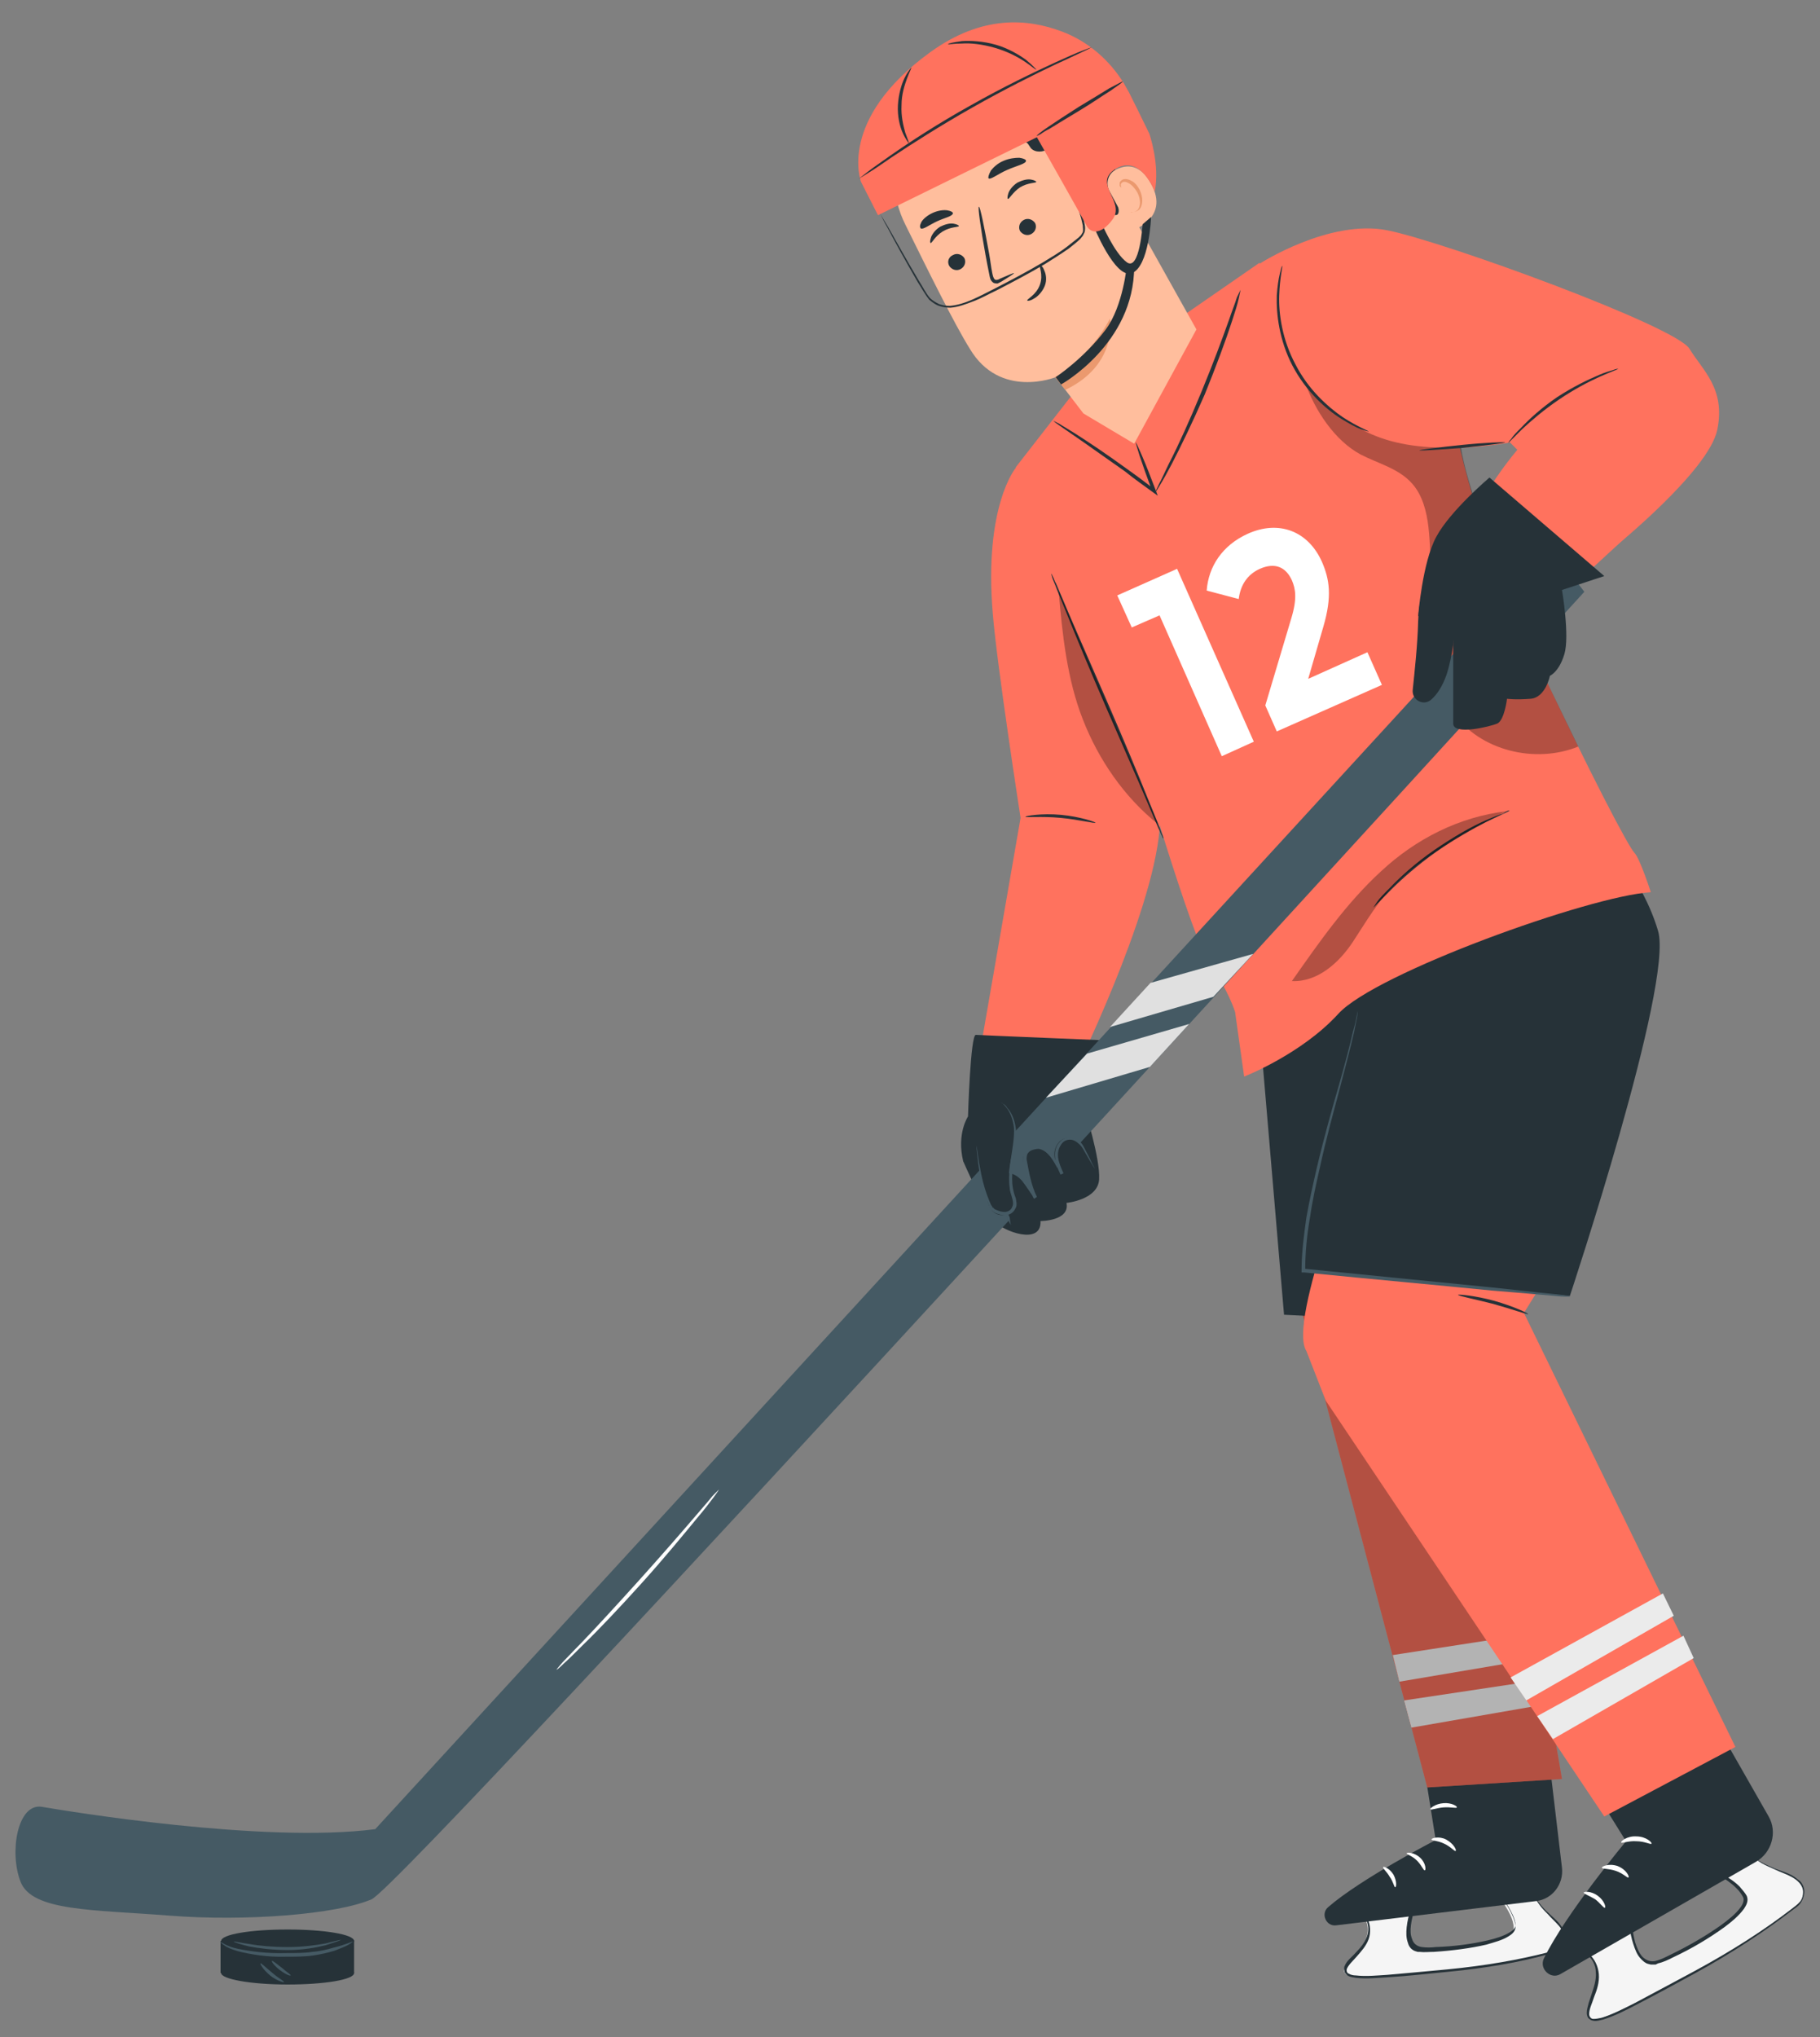 <?xml version="1.0" encoding="utf-8"?>
<!-- Generator: Adobe Illustrator 24.0.1, SVG Export Plug-In . SVG Version: 6.00 Build 0)  -->
<svg version="1.1" xmlns="http://www.w3.org/2000/svg" xmlns:xlink="http://www.w3.org/1999/xlink" x="0px" y="0px"
	 viewBox="0 0 301.2 337" style="enable-background:new 0 0 301.2 337;" xml:space="preserve" width="89.377" height="100">
<rect x="0" y="0" width="301.2" height="337" fill="#808080" stroke="none"/>
<style type="text/css">
	.hp20{display:none;}
	.hp21{display:inline;fill:#F5F5F5;}
	.hp22{fill:#F5F5F5;}
	.hp23{fill:#263238;}
	.hp24{fill:#FFFFFF;}
	.hp25{fill:#FF725E;}
	.hp26{opacity:0.3;}
	.hp27{fill:#455A64;}
	.hp28{fill:#EBEBEB;}
	.hp29{fill:#E0E0E0;}
	.hp210{fill:#FFBE9D;}
	.hp211{fill:#EB996E;}
</style>
<g id="Background_Complete">
</g>
<g id="Background_Simple" class="hp20">
	<path class="hp21" d="M304.9,16.8l-2.1-3.5c-17.7-29.2-49.7-46.8-83.5-44.7c-4.3,0.3-8.7,0.9-12.9,1.8C175.7-22.9,149,0.3,137.9,30
		c-6.5,17.5-8.3,37.6-20.7,51.5c-16.1,18.1-43.4,18.6-67.4,17.9c-24-0.7-51.3-0.1-67.3,18c-10,11.4-13.2,27.5-12.4,42.7
		c2.1,40.3,30.2,76.3,65.9,94.2c35.7,17.9,77.7,19.5,116.8,11.6c54.7-11,106.7-41.3,138-88.1C322,131.1,329.9,67.3,304.9,16.8z"/>
	<circle class="hp21" cx="-146.7" cy="57.7" r="83.7"/>
</g>
<g id="Floor">
</g>
<g id="Lines">
</g>
<g id="Character_1">
</g>
<g id="Character_2">
	<g>
		<g>
			<g>
				<g>
					<path class="hp22" d="M253.7,311.1c0.3,0.5-1.7,1.7,3.2,6.2c0.9,0.8,1.5,1.5,1.8,2.4c0.5,1.3-0.2,2.7-1.6,3.1
						c-2.9,0.8-8.9,2.3-17.9,3.2c-13.2,1.3-16.7,1.6-16.8-0.1c-0.1-1.7,5.6-4.4,3.5-8.5l7.5-1.2c0,0-2.1,6.3,1.8,6.5
						c3.9,0.2,15.3-1.2,15.3-3.8c0-2.7-3.7-6.5-3.7-6.5L253.7,311.1z"/>
					<g>
						<path class="hp23" d="M253.7,311.1c0,0-0.2,0-0.5,0.1c-0.3,0.1-0.8,0.2-1.3,0.3c-1.2,0.2-2.9,0.5-5,0.9l0.1-0.2
							c1.2,1.2,2.5,2.8,3.4,4.9c0.2,0.5,0.4,1.1,0.4,1.7c0,0.7-0.6,1.2-1.1,1.5c-1.1,0.7-2.4,1-3.7,1.4c-2.6,0.6-5.6,1-8.7,1.2
							c-0.8,0-1.6,0.1-2.4,0l-0.3,0l-0.3-0.1c-0.1,0-0.2-0.1-0.3-0.1l-0.3-0.2c-0.4-0.3-0.6-0.7-0.7-1.1c-0.3-0.8-0.3-1.7-0.2-2.6
							c0.1-0.9,0.3-1.7,0.5-2.5l0.3,0.3c-2.4,0.4-4.9,0.8-7.5,1.2l0.2-0.4c0.5,1,0.6,2.3,0.2,3.4c-0.4,1.1-1.2,2-2,2.9
							c-0.6,0.7-1.3,1.3-1.6,2c-0.1,0.3,0,0.7,0.3,0.8c0.3,0.2,0.8,0.3,1.2,0.3c1.7,0.2,3.5,0,5.2-0.1c3.4-0.3,6.8-0.6,9.9-0.9
							c6.3-0.6,11.9-1.6,16.6-2.8c0.6-0.2,1.2-0.3,1.6-0.5c0.5-0.3,0.8-0.7,1-1.2c0.4-1-0.1-2-0.7-2.7c-0.6-0.7-1.3-1.3-1.8-1.9
							c-0.6-0.6-1.1-1.1-1.5-1.7c-0.8-1.1-1.2-2.1-1.1-2.9c0-0.4,0.1-0.6,0.2-0.8C253.7,311.2,253.7,311.1,253.7,311.1
							c0,0,0.1,0.1,0,0.3c0,0.2-0.1,0.4-0.1,0.8c-0.1,0.7,0.4,1.7,1.2,2.7c0.4,0.5,0.9,1.1,1.5,1.6c0.6,0.6,1.3,1.1,1.9,1.9
							c0.3,0.4,0.6,0.8,0.8,1.3c0.2,0.5,0.2,1.1,0,1.7c-0.2,0.5-0.6,1-1.1,1.3c-0.6,0.3-1.1,0.4-1.7,0.6c-4.6,1.3-10.3,2.3-16.6,2.9
							c-3.2,0.3-6.5,0.7-9.9,0.9c-1.7,0.1-3.5,0.3-5.3,0.1c-0.5-0.1-0.9-0.1-1.4-0.4c-0.1-0.1-0.2-0.2-0.3-0.3
							c-0.1-0.1-0.2-0.2-0.2-0.4c-0.1-0.3-0.1-0.6,0-0.8c0.4-1,1.2-1.5,1.8-2.2c0.8-0.8,1.5-1.7,1.9-2.7c0.4-1,0.3-2.1-0.2-3
							l-0.2-0.3l0.4-0.1c2.6-0.4,5.1-0.8,7.5-1.2l0.4-0.1l-0.1,0.4c-0.2,0.8-0.4,1.6-0.5,2.4c-0.1,0.8-0.1,1.6,0.2,2.3
							c0.2,0.7,0.8,1.2,1.6,1.3c0.7,0.1,1.5,0.1,2.3,0c3.1-0.1,6-0.5,8.6-1.1c1.3-0.3,2.6-0.7,3.6-1.3c0.5-0.3,1-0.7,1-1.2
							c0-0.6-0.2-1.1-0.4-1.6c-0.9-2-2.2-3.6-3.3-4.8l-0.2-0.2l0.2,0c2.2-0.3,3.9-0.6,5.1-0.8c0.6-0.1,1-0.1,1.3-0.2
							C253.6,311.1,253.7,311.1,253.7,311.1z"/>
					</g>
				</g>
				<g>
					<g>
						<g>
							<g>
								<g>
									<g>
										<g>
											<g>
												<g>
													<g>
														<g>
															<g>
																<g>
																	<g>
																		<g>
																			<path class="hp23" d="M234.2,283l3.4,21.4c0,0-12.4,6.4-17.8,11.1c-1.3,1.1-0.3,3.3,1.4,3l33-4
																				c2.7-0.3,4.6-2.8,4.3-5.5l-3.4-28.7L234.2,283z"/>
																		</g>
																	</g>
																</g>
															</g>
														</g>
													</g>
												</g>
											</g>
										</g>
									</g>
								</g>
							</g>
						</g>
					</g>
					<g>
						<g>
							<g>
								<g>
									<g>
										<g>
											<g>
												<g>
													<g>
														<g>
															<g>
																<g>
																	<g>
																		<g>
																			<g>
																				<path class="hp24" d="M236.9,304.3c0,0.2,1.1,0.2,2.1,0.7c1.1,0.5,1.7,1.3,1.9,1.2c0.2-0.1-0.3-1.2-1.6-1.9
																					C238.1,303.7,236.9,304.1,236.9,304.3z"/>
																			</g>
																		</g>
																	</g>
																</g>
															</g>
														</g>
													</g>
												</g>
											</g>
										</g>
									</g>
								</g>
							</g>
						</g>
					</g>
					<g>
						<g>
							<g>
								<g>
									<g>
										<g>
											<g>
												<g>
													<g>
														<g>
															<g>
																<g>
																	<g>
																		<g>
																			<g>
																				<path class="hp24" d="M232.8,306.6c0,0.2,0.9,0.4,1.7,1.2c0.8,0.8,1.1,1.7,1.3,1.6c0.2,0,0.2-1.2-0.8-2.1
																					C234,306.4,232.8,306.4,232.8,306.6z"/>
																			</g>
																		</g>
																	</g>
																</g>
															</g>
														</g>
													</g>
												</g>
											</g>
										</g>
									</g>
								</g>
							</g>
						</g>
					</g>
					<g>
						<g>
							<g>
								<g>
									<g>
										<g>
											<g>
												<g>
													<g>
														<g>
															<g>
																<g>
																	<g>
																		<g>
																			<g>
																				<path class="hp24" d="M230.9,312.2c0.2,0,0.3-1-0.3-2.1c-0.7-1.1-1.7-1.4-1.7-1.2c-0.1,0.2,0.6,0.7,1.1,1.6
																					C230.6,311.3,230.7,312.2,230.9,312.2z"/>
																			</g>
																		</g>
																	</g>
																</g>
															</g>
														</g>
													</g>
												</g>
											</g>
										</g>
									</g>
								</g>
							</g>
						</g>
					</g>
					<g>
						<g>
							<g>
								<g>
									<g>
										<g>
											<g>
												<g>
													<g>
														<g>
															<g>
																<g>
																	<g>
																		<g>
																			<g>
																				<path class="hp24" d="M236.7,299.3c0.1,0.2,1-0.2,2.2-0.3c1.2-0.1,2.1,0.2,2.2,0c0.1-0.2-0.9-0.8-2.2-0.7
																					C237.5,298.4,236.6,299.2,236.7,299.3z"/>
																			</g>
																		</g>
																	</g>
																</g>
															</g>
														</g>
													</g>
												</g>
											</g>
										</g>
									</g>
								</g>
							</g>
						</g>
					</g>
				</g>
			</g>
			<polygon class="hp25" points="215.2,216 236.2,295.7 258.5,294.3 250.6,248 247.4,228.7 			"/>
			<polygon class="hp24" points="232.4,281.3 259.7,277.2 260.1,281.2 233.6,285.8 			"/>
			<polygon class="hp24" points="230.5,273.8 259,269.4 259.4,273.5 231.6,278.2 			"/>
			<polygon class="hp26" points="215.2,216 236.2,295.7 258.5,294.3 250.6,248 247.4,228.7 			"/>
		</g>
		<polygon class="hp23" points="208.6,171.6 212.5,217.5 251.6,219.5 258.4,158 225.1,162.3 		"/>
		<g>
			<g>
				<g>
					<path class="hp22" d="M288.7,304.5c0.5,0.3-1.1,2.5,6,5c1.3,0.5,2.2,0.9,3,1.7c1.1,1.1,1,2.9-0.3,3.9
						c-2.7,2.1-8.2,6.3-17.1,11.1c-13.1,7.1-16.6,8.9-17.5,7.3c-0.9-1.7,3.9-7-0.1-10.4l7.2-4.6c0,0,0.6,7.4,4.7,5.9
						c4.1-1.5,15.4-7.9,14.2-10.7c-1.2-2.8-6.7-5.1-6.7-5.1L288.7,304.5z"/>
					<g>
						<path class="hp23" d="M288.7,304.5c0,0-0.1,0.1-0.4,0.3c-0.3,0.2-0.7,0.5-1.3,0.8c-1.1,0.7-2.7,1.8-4.8,3.2l0-0.2
							c0.9,0.4,1.8,0.8,2.8,1.4c1,0.6,2,1.2,2.9,2.1c0.4,0.5,0.9,1,1.2,1.6c0.3,0.8-0.1,1.5-0.5,2.1c-0.9,1.2-2,2.1-3.2,3
							c-2.5,1.8-5.3,3.5-8.5,5c-0.8,0.4-1.6,0.8-2.5,1L274,325l-0.4,0c-0.1,0-0.2,0-0.4,0l-0.4-0.1c-0.5-0.1-0.9-0.5-1.2-0.8
							c-0.7-0.7-1-1.6-1.3-2.5c-0.3-0.9-0.5-1.9-0.6-2.8l0.4,0.2c-2.3,1.5-4.7,3-7.2,4.6l0-0.4c1,0.8,1.6,2.1,1.7,3.4
							c0.1,1.3-0.3,2.6-0.8,3.8c-0.3,1-0.8,1.9-0.8,2.8c0,0.4,0.3,0.8,0.7,0.8c0.4,0,0.9-0.1,1.4-0.2c1.9-0.6,3.6-1.5,5.4-2.4
							c3.4-1.8,6.7-3.6,9.9-5.3c6.3-3.4,11.7-6.9,16-10.2c0.5-0.4,1.1-0.8,1.5-1.3c0.4-0.5,0.5-1.1,0.5-1.6c0-1.2-1-2-1.9-2.5
							c-0.9-0.5-1.9-0.8-2.7-1.2c-0.9-0.4-1.6-0.7-2.3-1.1c-1.3-0.8-2.2-1.7-2.4-2.5c-0.1-0.4-0.1-0.7-0.1-0.9
							C288.8,304.6,288.7,304.5,288.7,304.5c0,0,0.1,0.1,0.1,0.3c0,0.2,0.1,0.5,0.2,0.9c0.2,0.8,1.1,1.6,2.4,2.3
							c0.7,0.4,1.4,0.7,2.3,1.1c0.8,0.3,1.8,0.6,2.8,1.1c0.5,0.3,0.9,0.6,1.4,1c0.4,0.4,0.7,1.1,0.7,1.7c0,0.6-0.2,1.3-0.6,1.9
							c-0.4,0.6-1,0.9-1.5,1.3c-4.3,3.3-9.7,6.9-15.9,10.3c-3.1,1.7-6.4,3.5-9.9,5.3c-1.7,0.9-3.5,1.8-5.4,2.4
							c-0.5,0.1-1,0.3-1.6,0.2c-0.1,0-0.3-0.1-0.4-0.1c-0.1-0.1-0.3-0.2-0.4-0.3c-0.2-0.2-0.3-0.6-0.3-0.9c0-0.6,0.2-1.1,0.3-1.6
							l0.5-1.5c0.4-1.2,0.8-2.4,0.7-3.6c0-1.2-0.6-2.3-1.5-3l-0.3-0.2l0.3-0.2c2.5-1.6,4.9-3.1,7.2-4.5l0.3-0.2l0,0.4
							c0.1,0.9,0.3,1.9,0.5,2.7c0.3,0.9,0.6,1.7,1.2,2.4c0.6,0.6,1.4,0.9,2.2,0.7c0.8-0.2,1.6-0.6,2.4-1c3.1-1.5,6-3.2,8.4-4.9
							c1.2-0.9,2.4-1.8,3.2-2.9c0.4-0.5,0.7-1.2,0.5-1.7c-0.3-0.6-0.7-1.1-1.1-1.5c-0.9-0.9-1.8-1.5-2.8-2.1c-0.9-0.6-1.9-1-2.7-1.4
							l-0.2-0.1l0.2-0.1c2.1-1.3,3.7-2.4,4.9-3.1c0.5-0.3,1-0.6,1.3-0.8C288.5,304.6,288.7,304.5,288.7,304.5z"/>
					</g>
				</g>
				<g>
					<g>
						<g>
							<g>
								<g>
									<g>
										<g>
											<g>
												<g>
													<g>
														<g>
															<g>
																<g>
																	<g>
																		<g>
																			<path class="hp23" d="M256.2,283.9l12.9,20.7c0,0-10,12-13.6,19.4c-0.8,1.7,1.1,3.5,2.7,2.6l32.4-18.6
																				c2.6-1.5,3.6-4.9,2.1-7.5l-16.1-28.2L256.2,283.9z"/>
																		</g>
																	</g>
																</g>
															</g>
														</g>
													</g>
												</g>
											</g>
										</g>
									</g>
								</g>
							</g>
						</g>
					</g>
					<g>
						<g>
							<g>
								<g>
									<g>
										<g>
											<g>
												<g>
													<g>
														<g>
															<g>
																<g>
																	<g>
																		<g>
																			<g>
																				<path class="hp24" d="M268.3,304.8c0.1,0.2,1.2-0.3,2.5-0.2c1.4,0,2.4,0.6,2.5,0.4c0.2-0.1-0.8-1.2-2.5-1.2
																					C269.3,303.7,268.2,304.6,268.3,304.8z"/>
																			</g>
																		</g>
																	</g>
																</g>
															</g>
														</g>
													</g>
												</g>
											</g>
										</g>
									</g>
								</g>
							</g>
						</g>
					</g>
					<g>
						<g>
							<g>
								<g>
									<g>
										<g>
											<g>
												<g>
													<g>
														<g>
															<g>
																<g>
																	<g>
																		<g>
																			<g>
																				<path class="hp24" d="M265.1,309c0.1,0.2,1.1,0.1,2.3,0.5c1.2,0.4,1.9,1.2,2.1,1.1c0.2-0.1-0.3-1.3-1.8-1.9
																					C266.2,308.2,265,308.8,265.1,309z"/>
																			</g>
																		</g>
																	</g>
																</g>
															</g>
														</g>
													</g>
												</g>
											</g>
										</g>
									</g>
								</g>
							</g>
						</g>
					</g>
					<g>
						<g>
							<g>
								<g>
									<g>
										<g>
											<g>
												<g>
													<g>
														<g>
															<g>
																<g>
																	<g>
																		<g>
																			<g>
																				<path class="hp24" d="M265.6,315.6c0.2-0.1-0.1-1.2-1.2-2c-1.1-0.8-2.3-0.7-2.3-0.5c0,0.2,0.9,0.5,1.9,1.1
																					C264.8,314.8,265.4,315.7,265.6,315.6z"/>
																			</g>
																		</g>
																	</g>
																</g>
															</g>
														</g>
													</g>
												</g>
											</g>
										</g>
									</g>
								</g>
							</g>
						</g>
					</g>
					<g>
						<g>
							<g>
								<g>
									<g>
										<g>
											<g>
												<g>
													<g>
														<g>
															<g>
																<g>
																	<g>
																		<g>
																			<g>
																				<path class="hp24" d="M265.9,299.7c0.2,0.1,0.9-0.7,2.1-1.2c1.2-0.6,2.3-0.7,2.3-1c0-0.2-1.3-0.5-2.6,0.2
																					C266.3,298.4,265.7,299.6,265.9,299.7z"/>
																			</g>
																		</g>
																	</g>
																</g>
															</g>
														</g>
													</g>
												</g>
											</g>
										</g>
									</g>
								</g>
							</g>
						</g>
					</g>
				</g>
			</g>
			<path class="hp25" d="M216.2,223.5l3.2,8.2l46.1,68.8l21.7-11.5l-35-71.8l2.3-3.7l5.7-10.2L225,189.1
				C225,189.1,213,218.6,216.2,223.5z"/>
			<path class="hp23" d="M226.5,161.1l-5.8,21.3l-5.4,25c-0.4,1.6,0.7,3.1,2.3,3.2l42.2,3.8c0,0,17.2-51.7,14.6-60.4
				c-2.6-8.8-9-15.4-9-15.4L226.5,161.1z"/>
			<g>
				<path class="hp27" d="M259.8,214.5c0,0-0.3,0-0.9,0c-0.6,0-1.5-0.1-2.6-0.2c-2.3-0.2-5.5-0.5-9.4-0.8c-8-0.8-19-1.8-31.1-3
					c-0.1,0-0.2,0-0.2,0l-0.2,0l0-0.2c0-3.1,0.4-6,0.8-8.9c0.5-2.8,1.1-5.5,1.7-8.1c1.2-5.1,2.5-9.7,3.6-13.5
					c1.1-3.8,1.9-6.9,2.4-9.1c0.3-1,0.5-1.9,0.6-2.5c0.1-0.6,0.2-0.9,0.2-0.9c0,0,0,0.3-0.1,0.9c-0.1,0.6-0.3,1.4-0.5,2.5
					c-0.5,2.2-1.3,5.3-2.3,9.1c-1,3.8-2.3,8.4-3.4,13.5c-0.6,2.6-1.2,5.3-1.6,8.1c-0.5,2.8-0.8,5.8-0.8,8.8l-0.2-0.3
					c0.1,0,0.2,0,0.2,0c12.1,1.2,23.1,2.3,31.1,3.1c3.9,0.4,7.1,0.8,9.4,1c1.1,0.1,1.9,0.2,2.6,0.3c0.3,0,0.5,0.1,0.7,0.1
					C259.7,214.4,259.8,214.5,259.8,214.5z"/>
			</g>
			<g>
				<path class="hp23" d="M241.3,214.2c0-0.1,2.7,0.1,6,1c3.2,0.9,5.7,2.1,5.6,2.2c-0.1,0.1-2.6-0.8-5.8-1.7
					C244,214.9,241.3,214.4,241.3,214.2z"/>
			</g>
			<polygon class="hp28" points="254.4,283.9 278.6,270.6 280.3,274.3 257,287.7 			"/>
			<polygon class="hp28" points="250,277.5 275.2,263.6 277,267.3 252.6,281.3 			"/>
		</g>
		<g>
			<path class="hp25" d="M168.1,77.4c0,0-5.3,6.3-3.8,24.1c0.7,8.7,4.6,33.8,4.6,33.8l-6.7,38.6l15.3,4.3c0,0,13.2-26.6,14.4-41
				c1.2-14.4-7.3-47.7-7.3-47.7l-13.7-12.1H168.1z"/>
			<path class="hp25" d="M265.5,63.3c-0.9,0.5-11.8,3.8-21.7,22l18.4,9.9l12.5-11.5L265.5,63.3z"/>
			<path class="hp25" d="M208.5,43.6c0,0,11.5-7.4,21.1-5.5c9.5,1.9,47.8,15.9,50,19.6c2.2,3.6,6,6.6,4.6,13.4
				c-1.4,6.8-17,19.4-17,19.4l-17.3-17.3c0,0-19.1,3.6-25.4-3.2C215.1,59.8,208.5,43.6,208.5,43.6z"/>
			<path class="hp25" d="M177.6,65.1l-9.5,12.2l19.5,44.8c0,0,9.8,34,12.9,38c2.7,3.5,3.9,7.3,3.9,7.3l1.5,10.7
				c0,0,9.5-3.7,15.6-10.4c6.1-6.7,41.6-19.5,51.7-20.1c0,0-1.8-5.6-2.7-6.5c-0.9-0.9-6.8-11.9-17.2-34
				c-10.4-22-12.9-38.9-12.9-38.9l-32-24.7l-12,8.3L177.6,65.1z"/>
			<g class="hp26">
				<path d="M216,63.3c1.6,4.6,4.9,9.6,9.2,11.9c2.9,1.5,6.3,2.3,8.5,4.8c1.7,1.9,2.4,4.6,2.7,7.2c0.6,5.2,0.1,10.5,0.2,15.7
					c0.1,5.2,0.9,10.7,3.9,15c4.4,6.3,13.6,8.5,20.7,5.6l-5.1-10.5l-8.3-20c0,0-5.2-12.9-6-19C229.7,74.5,223.2,71.4,216,63.3z"/>
			</g>
			<g>
				<path class="hp23" d="M226.5,71.4c0,0-0.5-0.1-1.3-0.4c-0.8-0.3-1.9-0.9-3.2-1.7c-2.6-1.6-5.9-4.6-8.1-8.8
					c-2.2-4.2-2.7-8.6-2.6-11.6c0.1-1.5,0.3-2.8,0.5-3.6c0.2-0.8,0.3-1.3,0.4-1.3c0.1,0-0.4,1.9-0.5,4.9c-0.1,3,0.5,7.3,2.7,11.4
					c2.1,4.1,5.3,7,7.8,8.7C224.8,70.7,226.6,71.3,226.5,71.4z"/>
			</g>
			<g>
				<path class="hp23" d="M249.1,73.2c0,0.1-3.2,0.5-7.1,0.9c-3.9,0.3-7.1,0.5-7.1,0.4c0-0.1,3.2-0.5,7.1-0.9
					C245.9,73.2,249.1,73.1,249.1,73.2z"/>
			</g>
			<g>
				<path class="hp23" d="M267.8,61c0,0.1-1.2,0.5-3,1.3c-1.8,0.8-4.3,2.1-6.8,3.8c-2.5,1.7-4.6,3.5-6.1,4.9
					c-1.4,1.4-2.3,2.3-2.3,2.3c0,0,0.1-0.3,0.5-0.7c0.3-0.5,0.9-1.1,1.6-1.8c1.4-1.5,3.5-3.4,6-5.1c2.6-1.7,5.1-2.9,7-3.7
					c0.9-0.4,1.7-0.6,2.3-0.8C267.5,61,267.8,61,267.8,61z"/>
			</g>
			<g>
				<path class="hp23" d="M174,94.9c0,0,0.1,0.1,0.2,0.4c0.2,0.3,0.3,0.8,0.6,1.3c0.5,1.2,1.2,2.8,2,4.7c1.7,4,4.1,9.4,6.7,15.4
					c2.6,6,4.9,11.5,6.5,15.5c0.8,2,1.5,3.6,1.9,4.7c0.2,0.5,0.3,0.9,0.5,1.3c0.1,0.3,0.2,0.5,0.1,0.5c0,0-0.1-0.1-0.2-0.4
					c-0.2-0.3-0.3-0.8-0.6-1.3c-0.5-1.2-1.2-2.8-2-4.7c-1.7-4-4.1-9.4-6.7-15.4c-2.6-6-4.9-11.5-6.5-15.5c-0.8-2-1.5-3.6-1.9-4.7
					c-0.2-0.5-0.4-0.9-0.5-1.3C174,95.1,174,94.9,174,94.9z"/>
			</g>
			<g>
				<path class="hp24" d="M194.8,94.1l12.7,28.6l-5.3,2.4l-10.3-23.3l-4.6,2l-2.4-5.3L194.8,94.1z"/>
				<path class="hp24" d="M226.3,107.9l2.4,5.4l-17.4,7.7l-1.9-4.3l4.3-14.4c1-3.3,0.7-4.9,0.1-6.3c-1-2.2-2.8-3-5.3-1.9
					c-2,0.9-3.2,2.6-3.5,5l-5.3-1.4c0.3-4,2.6-7.5,6.8-9.4c5.1-2.3,10-0.5,12.3,4.7c1.2,2.8,1.7,5.6,0.2,10.7l-2.5,8.6L226.3,107.9z
					"/>
			</g>
			<g>
				<path class="hp23" d="M249.8,134.1c0,0.1-1.4,0.7-3.7,1.8c-2.2,1.1-5.3,2.8-8.4,5c-3.1,2.2-5.7,4.5-7.5,6.3
					c-1.8,1.8-2.8,2.9-2.9,2.9c0,0,0.2-0.3,0.6-0.9c0.4-0.6,1.1-1.3,2-2.2c1.7-1.8,4.3-4.2,7.5-6.4c3.2-2.2,6.2-3.9,8.5-4.9
					c1.2-0.5,2.1-0.9,2.8-1.1C249.4,134.1,249.8,134,249.8,134.1z"/>
			</g>
			<g>
				<g class="hp26">
					<path d="M228.6,144.1c-5.8,5.3-10.3,11.8-14.8,18.2c4.2,0.2,7.8-3,10.1-6.5c2.3-3.5,4.3-7,7.3-9.9c5.2-5.2,17.9-11.7,18.2-11.7
						C241.5,135.1,234.3,138.8,228.6,144.1z"/>
				</g>
				<g class="hp26">
					<path d="M213.7,162.4C213.7,162.4,213.7,162.4,213.7,162.4C213.8,162.4,213.8,162.4,213.7,162.4L213.7,162.4z"/>
				</g>
			</g>
			<g>
				<path class="hp23" d="M188,73.2c0,0,0.4,0.8,1,2.2s1.4,3.4,2.3,5.8l0.3,0.8l-0.7-0.5c-1.5-1.1-3.1-2.2-4.7-3.5
					c-3.3-2.3-6.2-4.4-8.4-5.9c-1-0.7-1.9-1.3-2.6-1.8c-0.6-0.4-0.9-0.7-0.9-0.7c0,0,0.4,0.2,1,0.5c0.6,0.4,1.5,0.9,2.6,1.6
					c2.2,1.4,5.2,3.4,8.5,5.8c1.7,1.2,3.3,2.4,4.7,3.5l-0.4,0.3c-0.9-2.4-1.6-4.4-2.1-5.9C188.2,74.1,187.9,73.2,188,73.2z"/>
			</g>
			<g>
				<path class="hp23" d="M205.3,48c0,0-0.1,0.5-0.3,1.4c-0.2,0.9-0.6,2.2-1.1,3.7c-1,3.1-2.6,7.4-4.5,12.1c-2,4.6-4,8.7-5.5,11.6
					c-0.8,1.5-1.4,2.6-1.9,3.4c-0.5,0.8-0.7,1.2-0.8,1.2c0,0,0.2-0.5,0.6-1.3c0.5-0.9,1-2.1,1.7-3.5c1.5-2.9,3.4-7.1,5.3-11.7
					c1.9-4.6,3.5-8.9,4.6-12c0.5-1.5,1-2.7,1.3-3.7C205.1,48.4,205.3,47.9,205.3,48z"/>
			</g>
			<g>
				<path class="hp23" d="M181.3,136.1c0,0.2-2.6-0.5-5.8-0.8c-3.2-0.3-5.8,0-5.8-0.2c0-0.1,2.6-0.6,5.9-0.3
					C178.8,135.1,181.3,136,181.3,136.1z"/>
			</g>
			<g class="hp26">
				<path d="M175.2,97.8c0.6,7.1,1.4,14.6,4,21.2c2.6,6.7,6.9,12.9,12.4,17.3L175.2,97.8z"/>
			</g>
		</g>
		<g>
			<path class="hp23" d="M160.2,184.7c0,0,0.4-13.6,1.3-13.5c1.7,0.1,21.3,0.9,21.3,0.9l-3.3,11.4c0,0,2.6,8.1,2.4,11.6
				c-0.2,3.4-5.4,3.9-5.4,3.9c0.6,3-4.3,3-4.3,3c0.2,4.1-6.2,1.7-7.7,0c-1.5-1.7-5.1-9.9-5.1-9.9
				C158.3,187.5,160.2,184.7,160.2,184.7z"/>
			<path class="hp27" d="M262.2,97.9c0,0-194.9,213.8-200.7,216.3c-5.8,2.5-20.8,3.7-33.5,2.7c-12.7-1-22.7-0.7-24.6-5.6
				c-1.9-4.9-0.5-13,3.5-12.4c4.1,0.7,36.7,6.1,55.2,3.7L249.1,98.8l7.7-7.9L262.2,97.9L262.2,97.9z"/>
			<path class="hp23" d="M237.7,95.3c0,0-2.8,0.8-3,7.4c-0.1,4-0.6,8.5-0.9,11.4c-0.2,1.7,1.8,2.8,3.1,1.6c0.9-0.8,1.8-2.1,2.5-4.1
				c1.1-3.4,1.3-7,1.3-7L237.7,95.3z"/>
			<path class="hp23" d="M258.5,97.6c0,0,1.3,7.6,0.4,10.6c-0.9,3-2.4,3.6-2.4,3.6s-0.7,3.6-3.2,3.8c-2.5,0.2-3.9,0-3.9,0
				s-0.4,3.5-1.6,4.1c-1.2,0.5-7.3,2-7.3,0c0-2,0-14.9,0-14.9l-5.8-2.9c0,0,0.7-8.9,3-13.1c2.3-4.3,8.8-9.8,8.8-9.8l19,16.3
				L258.5,97.6z"/>
			<g>
				<path class="hp23" d="M180.9,193.2c-0.6-0.8-1.5-2.6-2-3.5c-0.5-0.9-1.5-1.6-2.5-1.4c-1.1,0.2-1.9,1.4-1.9,2.6
					c0,1.2,0.5,2.3,1,3.3c-0.8-1.4-1.6-3.5-3.3-4.2c-0.7-0.3-1.8-0.1-2.4,0.5c-0.6,0.6-0.5,1.5-0.3,2.2c0.4,1.9,0.8,3.7,1.6,5.4
					c0,0-0.9-1.4-1.5-2.2c-0.6-0.8-1.2-1.6-2.1-1.9c-0.9-0.4-2.1-0.1-2.5,0.7c-0.3,0.6-0.4,1.7-0.2,2.4c0.6,2,1.6,3.7,2.5,5.6"/>
				<g>
					<path class="hp27" d="M167.3,202.7c0,0-0.2-0.4-0.6-1.1c-0.4-0.7-1-1.8-1.5-3.2c-0.1-0.4-0.3-0.7-0.4-1.1
						c-0.1-0.4-0.2-0.9-0.2-1.3c0-0.5,0.1-1,0.4-1.4c0.3-0.5,0.8-0.8,1.4-0.9c0.5-0.1,1.2,0,1.7,0.3c0.5,0.3,1,0.7,1.3,1.1
						c0.7,0.9,1.4,1.9,2.1,2.9l-0.4,0.3c-0.5-0.9-0.8-2-1.1-3c-0.1-0.5-0.3-1.1-0.4-1.6c-0.1-0.5-0.3-1.1-0.3-1.7c0-0.4,0-1,0.3-1.4
						c0.3-0.4,0.7-0.6,1.2-0.8c0.4-0.1,0.9-0.2,1.3-0.1c0.5,0.1,0.8,0.3,1.2,0.6c1.3,1.1,1.9,2.6,2.6,3.8l-0.4,0.2
						c-0.4-0.9-0.9-1.9-0.9-2.9c-0.1-1,0.2-2,0.9-2.6c0.6-0.7,1.7-0.8,2.4-0.5c0.7,0.3,1.2,0.9,1.5,1.5c0.5,1,1,1.9,1.3,2.6
						c0.3,0.6,0.5,0.9,0.5,0.9c-0.1,0-0.8-1.2-2-3.3c-0.3-0.5-0.8-1-1.4-1.3c-0.6-0.3-1.5-0.2-2,0.4c-0.5,0.6-0.8,1.4-0.7,2.3
						c0.1,0.9,0.5,1.8,0.9,2.7l-0.4,0.2c-0.7-1.3-1.3-2.7-2.5-3.7c-0.3-0.2-0.6-0.4-1-0.5c-0.3-0.1-0.7,0-1.1,0.1
						c-0.4,0.1-0.7,0.3-0.9,0.6c-0.2,0.3-0.2,0.7-0.2,1c0.4,2.2,0.8,4.4,1.7,6.2l-0.4,0.3c-0.7-1-1.3-2-2-2.9
						c-0.7-0.8-1.6-1.4-2.6-1.3c-0.5,0.1-0.9,0.3-1.1,0.6c-0.2,0.4-0.3,0.8-0.3,1.2c-0.1,0.9,0.2,1.6,0.5,2.3
						c0.5,1.4,1.1,2.5,1.4,3.2C167.2,202.3,167.3,202.7,167.3,202.7z"/>
				</g>
			</g>
			<g>
				<path class="hp23" d="M166,184.4c1.3,0.6,1.9,2.2,1.9,3.7c0,1.5-0.5,2.9-0.7,4.3c-0.3,1.6-0.3,3.3-0.1,5c0.1,0.6,0.2,1.3,0.2,1.9
					c-0.1,0.6-0.4,1.3-0.9,1.6c-0.7,0.3-1.6,0-2.1-0.5c-0.5-0.6-0.8-1.3-1-2.1c-0.9-3.1-1.5-6.3-1.8-9.5L166,184.4z"/>
				<g>
					<path class="hp27" d="M161.6,189.5c0,0,0.1,0.5,0.2,1.3c0.1,0.8,0.3,2,0.6,3.5c0.3,1.5,0.8,3.2,1.6,5l0.2,0.3
						c0,0.1,0.1,0.2,0.2,0.2c0.1,0.2,0.3,0.3,0.6,0.4c0.4,0.2,0.9,0.3,1.4,0.3c0.5-0.1,0.9-0.3,1.1-0.8c0.2-0.4,0.2-0.9,0-1.5
						c-0.1-0.5-0.4-1.1-0.4-1.7c-0.1-0.6-0.1-1.1-0.1-1.7c0-1.1,0.2-2.2,0.3-3.1c0.3-2,0.6-3.7,0.5-5.2c-0.2-1.5-0.7-2.6-1.2-3.2
						c-0.5-0.7-0.9-0.9-0.9-0.9c0,0,0.1,0,0.3,0.2c0.2,0.1,0.5,0.3,0.7,0.7c0.6,0.6,1.2,1.8,1.4,3.3c0.2,1.5,0,3.4-0.3,5.3
						c-0.3,2-0.6,4.1,0.3,6.3c0.1,0.6,0.3,1.2-0.1,1.8c-0.3,0.6-0.9,1-1.5,1c-0.6,0.1-1.2-0.1-1.7-0.3c-0.3-0.1-0.5-0.3-0.7-0.5
						c-0.1-0.1-0.2-0.2-0.3-0.4l-0.1-0.3c-0.8-1.9-1.3-3.6-1.5-5.1c-0.3-1.5-0.4-2.7-0.5-3.6C161.6,190,161.6,189.5,161.6,189.5z"/>
				</g>
			</g>
			<polygon class="hp29" points="179.9,174.3 196.8,169.4 190.3,176.5 173.1,181.6 			"/>
			<polygon class="hp29" points="190.4,162.6 207.4,157.8 200.8,164.9 183.7,169.9 			"/>
			<g>
				<path class="hp24" d="M119,246.4c0,0-0.3,0.5-0.9,1.3c-0.6,0.8-1.5,2-2.7,3.4c-2.3,2.8-5.5,6.7-9.2,10.8
					c-3.7,4.1-7.2,7.8-9.8,10.3c-1.3,1.3-2.3,2.3-3.1,3c-0.7,0.7-1.2,1.1-1.2,1c0,0,0.3-0.4,1-1.2c0.8-0.8,1.8-1.9,3-3.1
					c2.5-2.6,5.9-6.3,9.6-10.4c3.7-4.1,7-7.9,9.4-10.7c1.1-1.3,2.1-2.4,2.8-3.3C118.6,246.8,119,246.4,119,246.4z"/>
			</g>
		</g>
		<g>
			<g>
				<g>
					<g>
						<g>
							<path class="hp23" d="M183.1,26.2c0.7-0.3,1.4-0.9,1.8-1.5c0.4-0.7,0.6-1.5,0.4-2.3c-0.2-0.8-0.8-1.5-1.6-1.6
								c0.9-0.8,1-2.3,0.2-3.2c-0.8-0.9-2.4-1-3.3-0.1c-0.7-1.2-1.8-2.2-3.1-2.8l-3.5,6.1L183.1,26.2z"/>
						</g>
					</g>
				</g>
				<g>
					<g>
						<g>
							<g>
								<g>
									<g>
										<path class="hp210" d="M179.3,68.4l-4.6-6c0,0-9.2,3.7-14.2-4.7c-2.5-4-6.8-12.7-10.7-20.6c-4.2-8.5-1.1-18.8,7.1-23.6
											l0.8-0.5c9-4.7,18,0.4,22.4,9.5l17.9,32l-10.3,18.9L179.3,68.4z"/>
									</g>
								</g>
							</g>
							<g>
								<g>
									<g>
										<g>
											<g>
												<g>
													<path class="hp211" d="M174.6,62.4c0,0,5.5-2.9,9.1-9.7c0,0,1.4,7.6-7.4,11.8L174.6,62.4z"/>
												</g>
											</g>
										</g>
									</g>
								</g>
							</g>
							<g>
								<g>
									<g>
										<g>
											<g>
												<g>
													<g>
														<g>
															<g>
																<path class="hp23" d="M157.1,44c0.4,0.6,1.2,0.9,1.9,0.5c0.7-0.4,0.9-1.2,0.6-1.8c-0.4-0.6-1.2-0.9-1.9-0.5
																	C157,42.5,156.7,43.3,157.1,44z"/>
															</g>
														</g>
													</g>
												</g>
											</g>
										</g>
									</g>
								</g>
							</g>
							<g>
								<g>
									<g>
										<g>
											<g>
												<g>
													<g>
														<g>
															<g>
																<g>
																	<path class="hp23" d="M154,40.2c0.2,0.1,0.7-1.1,2-1.9c1.3-0.8,2.6-0.7,2.7-0.9c0-0.1-0.3-0.3-0.9-0.4
																		c-0.6-0.1-1.4,0.1-2.2,0.5c-0.8,0.5-1.3,1.2-1.5,1.7C153.9,39.8,153.9,40.1,154,40.2z"/>
																</g>
															</g>
														</g>
													</g>
												</g>
											</g>
										</g>
									</g>
								</g>
							</g>
							<g>
								<g>
									<g>
										<g>
											<g>
												<g>
													<g>
														<g>
															<g>
																<path class="hp23" d="M168.8,38.2c0.4,0.6,1.2,0.9,1.9,0.5c0.7-0.4,0.9-1.2,0.6-1.8c-0.4-0.6-1.2-0.9-1.9-0.5
																	C168.7,36.8,168.5,37.6,168.8,38.2z"/>
															</g>
														</g>
													</g>
												</g>
											</g>
										</g>
									</g>
								</g>
							</g>
							<g>
								<g>
									<g>
										<g>
											<g>
												<g>
													<g>
														<g>
															<g>
																<g>
																	<path class="hp23" d="M166.8,32.9c0.2,0.1,0.8-1.1,2-1.9c1.3-0.8,2.6-0.7,2.7-0.9c0-0.1-0.3-0.3-0.9-0.4
																		c-0.6-0.1-1.4,0.1-2.2,0.5c-0.8,0.5-1.3,1.2-1.5,1.7C166.7,32.5,166.7,32.9,166.8,32.9z"/>
																</g>
															</g>
														</g>
													</g>
												</g>
											</g>
										</g>
									</g>
								</g>
							</g>
							<g>
								<g>
									<g>
										<g>
											<g>
												<g>
													<g>
														<g>
															<g>
																<path class="hp23" d="M167.8,45.2c0-0.1-0.9,0.3-2.3,0.9c-0.3,0.2-0.7,0.3-0.9,0.1c-0.2-0.2-0.3-0.6-0.4-1.1
																	c-0.2-1-0.3-2-0.5-3.1c-0.8-4.4-1.5-7.9-1.7-7.8c-0.2,0,0.3,3.6,1.1,8c0.2,1.1,0.4,2.1,0.6,3.1
																	c0.1,0.4,0.1,1,0.6,1.4c0.2,0.2,0.6,0.2,0.8,0.2c0.2-0.1,0.4-0.2,0.6-0.3C167,45.8,167.8,45.3,167.8,45.2z"/>
															</g>
														</g>
													</g>
												</g>
											</g>
										</g>
									</g>
								</g>
							</g>
							<g>
								<g>
									<g>
										<g>
											<g>
												<g>
													<g>
														<g>
															<g>
																<path class="hp23" d="M172.1,43.9c-0.2,0.1,0.6,1.5,0,3.2c-0.6,1.7-2.2,2.4-2.1,2.6c0,0.1,0.5,0.1,1.1-0.3
																	c0.6-0.3,1.4-1.1,1.8-2.1c0.4-1,0.2-2-0.1-2.6C172.6,44.1,172.2,43.8,172.1,43.9z"/>
															</g>
														</g>
													</g>
												</g>
											</g>
										</g>
									</g>
								</g>
							</g>
							<g>
								<g>
									<g>
										<g>
											<g>
												<path class="hp23" d="M163.6,29.5c0.3,0.3,1.5-0.7,3.1-1.4c1.6-0.7,3.1-1,3.1-1.5c0-0.2-0.4-0.4-1.1-0.5
													c-0.7,0-1.7,0.1-2.6,0.5c-1,0.4-1.7,1.1-2.1,1.6C163.6,28.9,163.5,29.4,163.6,29.5z"/>
											</g>
										</g>
									</g>
								</g>
							</g>
							<g>
								<g>
									<g>
										<g>
											<g>
												<path class="hp23" d="M152.4,37.8c0.4,0.2,1.4-0.6,2.7-1.2c1.3-0.6,2.5-0.8,2.6-1.3c0-0.2-0.3-0.4-0.9-0.5
													c-0.6-0.1-1.5,0-2.4,0.4c-0.9,0.4-1.6,1-1.9,1.5C152.2,37.3,152.2,37.6,152.4,37.8z"/>
											</g>
										</g>
									</g>
								</g>
							</g>
							<g>
								<g>
									<g>
										<g>
											<path class="hp23" d="M148.3,32.8c0,0-0.9-6.6,0.9-9.3c2.2-3.3,5.5-0.7,7.9-3.3c2.4-2.5,4.5-5.7,8.8-5.2
												c4.7,0.5,4.2,3.2,6.6,6.8c9.8,14.6,15,17.2,11.6,9.7c-0.4-0.8,1.4-2.7-0.2-6.2c-2.1-4.5-5-9.8-7.8-12.2
												c-2.3-2.1-4.8-3-8.6-3.4c-5.9-0.6-11.6,2.7-15.2,5.3C148.8,17.6,144.1,26.5,148.3,32.8z"/>
										</g>
									</g>
								</g>
							</g>
							<g>
								<g>
									<g>
										<g>
											<path class="hp210" d="M183.6,31.6c-0.7-1.3-0.2-3,1.2-3.6c1.7-0.8,3.9-0.9,5.7,2.4c3.2,5.8-3.3,7.9-3.4,7.7
												C187,37.9,184.9,34,183.6,31.6z"/>
										</g>
									</g>
								</g>
							</g>
							<g>
								<g>
									<g>
										<g>
											<path class="hp211" d="M187.1,35.1c0,0,0.1,0,0.4,0c0.2,0,0.5-0.1,0.8-0.4c0.5-0.6,0.5-1.8-0.1-2.9
												c-0.3-0.5-0.7-1-1.1-1.3c-0.4-0.3-0.9-0.5-1.2-0.4c-0.3,0.1-0.5,0.4-0.4,0.6c0,0.2,0.1,0.3,0.1,0.3c0,0-0.2,0-0.3-0.3
												c0-0.1,0-0.3,0-0.5c0.1-0.2,0.3-0.4,0.5-0.5c0.5-0.2,1.1,0,1.6,0.3c0.5,0.3,0.9,0.8,1.2,1.4c0.6,1.2,0.6,2.6-0.1,3.3
												c-0.4,0.3-0.8,0.4-1,0.4C187.2,35.2,187.1,35.1,187.1,35.1z"/>
										</g>
									</g>
								</g>
							</g>
						</g>
						<g>
							<g>
								<g>
									<path class="hp23" d="M175.3,22c-0.4,0.9-0.9,1.9-1.8,2.6c-0.8,0.6-2.2,0.7-2.9-0.1c-0.3-0.4-0.5-0.9-0.9-1
										c-0.5-0.2-1,0.3-1.5,0.6c-1.6,1.2-4,1-5.4-0.4c0,0.9-1.1,1.4-1.9,1.4c-0.9,0-1.7-0.5-2.6-0.7c-0.8-0.3-1.9-0.4-2.6,0.2
										c-0.4,0.3-0.6,0.8-1.1,1c-0.8,0.4-1.7-0.3-2.2-1c-0.6-0.7-1.2-1.5-2-1.5c-0.8,0-1.5,0.6-2.1,1.2c-0.6,0.5-1.6,0.9-2.2,0.3
										c-0.3-0.3-0.4-0.8-0.4-1.2c0.1-1.9,1.6-3.7,3.5-4c-0.6-2.2,0.3-4.8,2.2-6.1c1.8-1.4,4.5-1.5,6.5-0.3c0.6-1.8,2-3.3,3.9-3.9
										c1.8-0.6,3.9-0.2,5.4,0.9c1.2-1.2,3.1-1.6,4.6-1c1.6,0.6,2.7,2.2,2.7,3.9c1.4,0,2.9,0.5,3.6,1.7c0.7,1.2,0.3,3-1.1,3.4
										c1,0.6,1.4,2.1,0.8,3.2c-0.6,1-2,1.5-3.1,1"/>
								</g>
							</g>
						</g>
					</g>
					<g>
						<g>
							<g>
								<g>
									<g>
										<path class="hp25" d="M155.5,27.1C155.5,27.1,155.5,27.1,155.5,27.1c-0.1,0.1-0.1,0.1-0.1,0.1L155.5,27.1z"/>
									</g>
								</g>
							</g>
						</g>
					</g>
				</g>
			</g>
			<g>
				<path class="hp23" d="M145.1,34.4c0,0,0.1-0.1,0.5-0.3c0.4-0.2,0.8-0.4,1.5-0.8c1.3-0.7,3.2-1.6,5.5-2.8
					c4.8-2.4,11.6-5.8,19.5-9.8l0.2-0.1l0.1,0.2c1.3,2.4,2.7,4.9,3.9,7.6c0.6,1.4,1.2,2.7,1.8,4.2c0.6,1.4,1.1,2.9,1.4,4.5
					c0.1,0.4,0.1,0.9,0,1.3c-0.1,0.2-0.2,0.4-0.3,0.6l-0.4,0.5c-0.6,0.6-1.3,1.1-1.9,1.6c-1.3,0.9-2.7,1.8-4,2.6
					c-2.7,1.6-5.4,3-7.9,4.3c-1.3,0.6-2.5,1.3-3.8,1.8c-1.3,0.5-2.6,1-3.9,1.1c-0.7,0-1.3-0.1-1.9-0.3c-0.6-0.2-1.1-0.6-1.6-1
					c-0.8-1-1.3-2-1.9-2.9c-2.2-3.8-3.9-6.9-5-9c-0.6-1-1-1.9-1.3-2.5C145.2,34.7,145.1,34.4,145.1,34.4c0,0,0.2,0.3,0.5,0.8
					c0.3,0.6,0.8,1.4,1.4,2.4c1.2,2.1,2.9,5.2,5.1,8.9c0.6,0.9,1.1,2,1.8,2.8c0.4,0.4,0.9,0.7,1.5,1c0.5,0.2,1.1,0.3,1.8,0.3
					c2.5-0.2,4.9-1.6,7.5-2.9c2.5-1.3,5.2-2.7,7.9-4.3c1.3-0.8,2.7-1.6,4-2.6c0.6-0.5,1.3-1,1.9-1.5l0.4-0.4
					c0.1-0.2,0.2-0.3,0.3-0.5c0.1-0.3,0-0.7,0-1.1c-0.3-1.5-0.8-3-1.4-4.4c-0.6-1.4-1.2-2.8-1.8-4.1c-1.2-2.7-2.6-5.2-3.9-7.6
					l0.3,0.1c-7.9,3.9-14.7,7.2-19.5,9.5c-2.4,1.2-4.3,2.1-5.6,2.7c-0.6,0.3-1.1,0.5-1.5,0.7C145.3,34.3,145.1,34.4,145.1,34.4z"/>
			</g>
			<path class="hp23" d="M189.1,37.1c0,0-0.5,7.8-2.6,6.3c-2.1-1.5-4.3-6.7-4.3-6.7l-1.3,0.5c0,0,3.6,9,6.4,8
				c2.9-1.1,3.2-9.3,3.2-9.3L189.1,37.1z"/>
			<path class="hp23" d="M175.6,63.6c0,0,12.1-6.7,12.1-19.5l-1.2-0.3c0,0-0.6,6.8-3.5,10.7c-3.6,4.8-8.3,7.9-8.3,7.9L175.6,63.6z"/>
			<g>
				<path class="hp25" d="M145.3,35.6l-2.8-5.5c0,0-4-10.3,11.5-21.5c8.6-6.2,16.1-5.5,21.7-3.4c4.3,1.6,7.9,4.7,10.3,8.6
					c0.3,0.5,0.6,1.1,0.8,1.4c0.6,1.2,2.3,4.6,3.4,6.9c0,0,1.8,5.1,0.9,9.6c0,0-2.3-6.2-6.4-3.8c-4,2.4,1.5,5.3-0.5,8.3
					c-2.1,2.9-3.8,2.3-4.4,1.1s-8.2-14.6-8.2-14.6L145.3,35.6z"/>
				<g>
					<path class="hp23" d="M185.8,13.5c0,0.1-0.7,0.6-2,1.5c-1.3,0.8-3,2-5,3.2c-2,1.2-3.8,2.3-5.1,3.1c-0.6,0.3-1.1,0.6-1.5,0.9
						c-0.4,0.2-0.6,0.3-0.6,0.3c-0.2-0.2,3-2.3,6.9-4.8c2-1.2,3.8-2.3,5.1-3.1C185,13.9,185.8,13.4,185.8,13.5z"/>
				</g>
				<g>
					<path class="hp23" d="M142.1,29.6c0,0,0.5-0.4,1.4-1.1c0.9-0.7,2.2-1.6,3.9-2.8c3.3-2.3,7.9-5.3,13.3-8.3c5.3-3,10.3-5.4,14-7.1
						c1.8-0.8,3.3-1.5,4.4-1.9c1-0.4,1.6-0.6,1.6-0.6c0,0-0.5,0.3-1.6,0.8c-1.1,0.5-2.5,1.2-4.3,2c-3.6,1.7-8.6,4.2-13.9,7.2
						c-5.3,3-10,6-13.3,8.2c-1.6,1.1-2.9,2-3.9,2.6C142.6,29.3,142.1,29.6,142.1,29.6z"/>
				</g>
				<g>
					<path class="hp23" d="M156.9,7.3c0-0.1,0.8-0.3,2.3-0.5c1.4-0.1,3.5,0,5.6,0.6c2.1,0.6,3.9,1.7,5,2.5c1.1,0.9,1.7,1.6,1.7,1.6
						c-0.1,0.1-0.7-0.5-1.9-1.3c-1.2-0.8-2.9-1.7-5-2.3c-2.1-0.6-4-0.8-5.4-0.7C157.8,7.2,156.9,7.4,156.9,7.3z"/>
				</g>
				<g>
					<path class="hp23" d="M150.8,11.2c0.1,0-0.3,0.7-0.7,1.8c-0.4,1.1-0.9,2.6-0.9,4.4c-0.1,1.8,0.3,3.4,0.6,4.5
						c0.4,1.1,0.7,1.8,0.6,1.8c0,0-0.5-0.6-1-1.7c-0.5-1.1-0.9-2.8-0.8-4.6c0.1-1.8,0.6-3.5,1.1-4.5
						C150.3,11.7,150.8,11.2,150.8,11.2z"/>
				</g>
			</g>
		</g>
		<g>
			<g>
				<path class="hp23" d="M58.6,321.1c0,1.1-4.9,1.9-11,1.9c-6.1,0-11-0.9-11-1.9c0-1.1,4.9-1.9,11-1.9
					C53.6,319.2,58.6,320,58.6,321.1z"/>
				<path class="hp23" d="M58.6,326.4c0,1.1-4.9,1.9-11,1.9c-6.1,0-11-0.9-11-1.9s4.9-1.9,11-1.9C53.6,324.5,58.6,325.4,58.6,326.4z"
					/>
				<polygon class="hp23" points="36.5,321.1 36.5,326.4 58.6,326.4 58.6,321 				"/>
			</g>
			<g>
				<path class="hp27" d="M58.4,321.2c0,0-0.2,0.2-0.7,0.5c-0.5,0.3-1.3,0.6-2.3,1c-1,0.3-2.2,0.6-3.6,0.8c-1.4,0.2-2.9,0.2-4.4,0.2
					c-3.2,0.1-6-0.4-8-0.9c-1-0.3-1.8-0.6-2.3-1c-0.5-0.3-0.7-0.6-0.7-0.6c0-0.1,1,0.8,3,1.2c2,0.4,4.8,0.8,7.9,0.7
					c1.6,0,3.1,0,4.4-0.2c1.3-0.1,2.5-0.4,3.5-0.7C57.3,321.7,58.4,321.1,58.4,321.2z"/>
			</g>
			<g>
				<path class="hp27" d="M47,327.9c0,0.1-1.2-0.2-2.3-1.1c-1.1-0.9-1.7-1.9-1.6-2c0.1-0.1,0.9,0.7,2,1.6C46,327.2,47,327.7,47,327.9
					z"/>
			</g>
			<g>
				<path class="hp27" d="M48.1,326.8c-0.1,0.1-0.9-0.2-1.8-0.9c-0.9-0.7-1.4-1.4-1.3-1.5c0.1-0.1,0.8,0.5,1.6,1.1
					C47.4,326.2,48.2,326.7,48.1,326.8z"/>
			</g>
			<g>
				<path class="hp27" d="M56.4,320.9c0,0.1-0.9,0.4-2.5,0.9c-1.6,0.4-3.8,0.8-6.3,0.8c-2.5,0-4.8-0.3-6.4-0.6
					c-1.6-0.4-2.5-0.7-2.5-0.8c0-0.1,1,0.2,2.6,0.4c1.6,0.3,3.8,0.5,6.3,0.5c2.5,0,4.7-0.3,6.3-0.6
					C55.4,321.1,56.4,320.9,56.4,320.9z"/>
			</g>
		</g>
	</g>
</g>
</svg>
